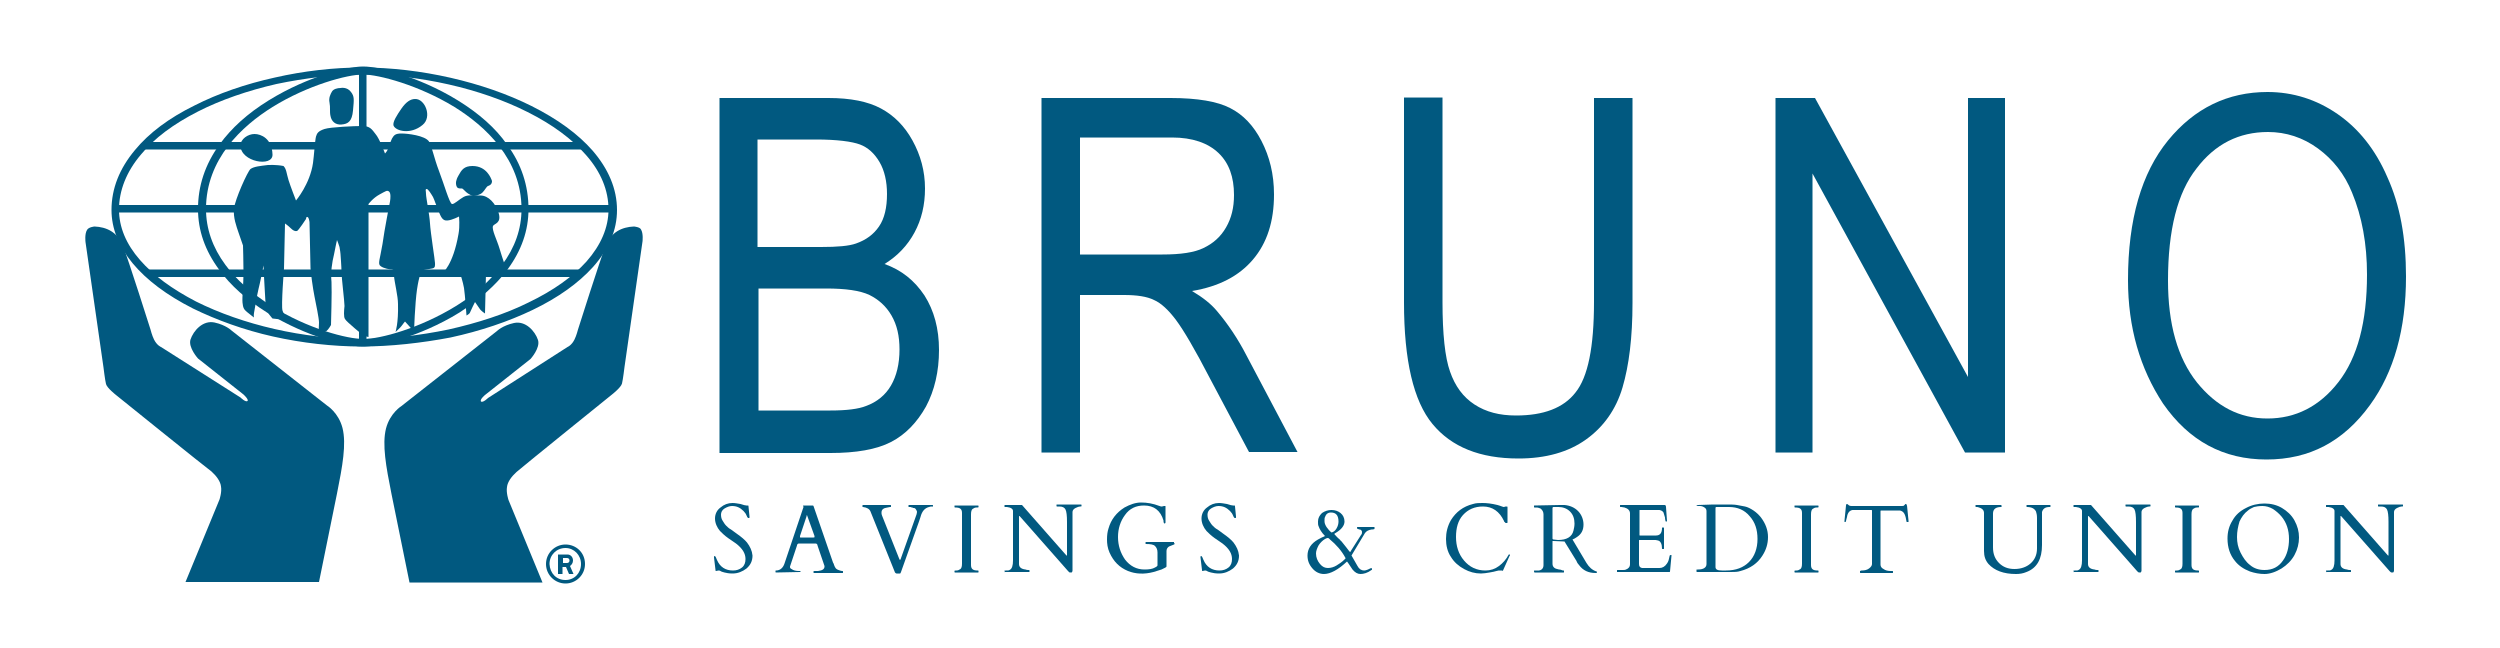 <?xml version="1.0" encoding="utf-8"?>
<!-- Generator: Adobe Illustrator 27.8.0, SVG Export Plug-In . SVG Version: 6.00 Build 0)  -->
<svg version="1.1" id="Layer_1" xmlns="http://www.w3.org/2000/svg" xmlns:xlink="http://www.w3.org/1999/xlink" x="0px" y="0px"
	 viewBox="0 0 500 129.6" style="enable-background:new 0 0 500 129.6;" xml:space="preserve">
<style type="text/css">
	.st0{fill:#015980;}
</style>
<g>
	<g>
		<g>
			<path class="st0" d="M48.1,29.1c0-1.3,1.5-2.3,2.8-2.3s3.5,0.9,3.6,4.1C54.6,33.5,48.1,32.4,48.1,29.1z"/>
		</g>
		<g>
			<path class="st0" d="M53.6,33c-1.6,0.2-2.8,0.3-3.5,0.8c-0.6,0.5-3.1,6.1-3.3,7.9c-0.2,1.8,0.5,3.6,0.9,4.8
				c0.4,1.2,0.9,2.6,0.9,2.6s0.1,3.4,0.1,5.5c0,2.2-0.3,4.8-0.2,5.9s0.3,1.4,0.9,1.9c0.6,0.5,1.4,1.1,1.4,1.1s-0.1-0.3,0-0.9
				c0.1-0.5,0.6-3.6,0.9-4.8c0.3-1.1,1-4.7,1-4.7s0.1,2.7,0.2,4c0.1,1.3,0.2,4.2,0.3,4.6c0.1,0.7,1.3,2,1.3,2l3.5,0.4
				c0,0-1.3-1.1-1.5-2c-0.3-0.9,0.3-8.4,0.3-8.4l0.2-9c0,0,0.6,0.4,1.1,0.9c0.5,0.5,0.9,0.7,1.3,0.6c0.3-0.1,1.8-2.4,1.8-2.4
				s0-0.5,0.3-0.4s0.4,1,0.4,1s0.2,8.5,0.2,9.2c0,0.6,0.5,4.3,0.8,5.7c0.3,1.5,0.9,4.4,0.9,5.2c0,0.9-0.1,2-0.1,2s1.3-0.1,1.6-0.3
				c0.4-0.3,0.9-1.2,0.9-1.2s0.2-6.8,0.1-8.6c-0.2-1.9,0.1-3.9,0.5-5.5c0.3-1.6,0.6-2.9,0.6-2.9s0.4,1,0.5,1.4
				c0.1,0.4,0.2,1.4,0.2,1.4s0.2,2.6,0.2,3.6c0,1.1,0.6,5.9,0.6,6.8c-0.1,0.9-0.2,2.2,0.1,2.6c0.2,0.5,3.8,3.4,3.8,3.4l0.9,0.2V40.8
				c0,0,0.9-1.2,2.2-1.9c1.3-0.7,1.5-0.9,1.9-0.6c0.4,0.3,0.3,1.4,0.2,2c-0.1,0.6-1.1,5.5-1.5,8.5c-0.5,3-1,4-0.4,4.4
				c0.6,0.5,1.9,0.7,2.3,0.7c0.5,0.1,0.3,0.3,0.3,0.3s0-0.3,0.1,1c0.1,1.3,0.8,4,0.8,5.6c0.1,3.9-0.5,5.6-0.5,5.6s1-0.9,1.2-1.2
				c0.2-0.3,0.7-0.9,0.7-0.9l1.8,2c0,0,0.2-5.7,0.6-8.4c0.4-2.7,0.9-3.8,0.9-3.8s0.8-0.2,2.1-0.4c0.7-0.1,0.6-0.6,0.6-1.1
				c0-0.5-0.9-6.1-1-7.9c-0.1-1.8-0.8-5.2-0.8-5.9s-0.2-0.9,0.1-1c0.3-0.1,1,1.1,1.3,1.6c0.3,0.6,0.6,1.6,1.1,2.8
				c0.5,1.2,0.8,2,1.8,1.9c1-0.1,2.3-0.8,2.3-0.8s0.2,1.9-0.1,3.5c-1.1,6.3-3.2,7.8-3.2,7.8h3.5c0,0,0.6,1.8,0.8,3
				c0.2,1.3,0.5,5.5,0.5,5.5s0.6-0.3,0.7-0.6c0.1-0.3,1-2.1,1-2.1s0.6,0.9,0.9,1.3c0.3,0.5,1.1,1,1.1,1l0.2-8.1l4.2-0.3
				c0,0-1-2.9-1.5-4.6c-0.5-1.7-1.6-3.8-1.3-4.5c0.2-0.5,1.8-0.5,1.1-2.7c-0.6-1.8-2-3.4-3.6-3.4c-1.5,0-2.5-0.2-3.4,0.3
				c-0.9,0.5-1.9,1.5-2.3,1.4c-0.5-0.1-1.6-4-2.6-6.6c-1-2.6-1.5-5.2-2-5.9c-0.8-1.2-4.3-1.6-5.5-1.6s-1.5,0.3-1.9,1
				c-0.3,0.6-0.7,1.9-0.9,2.3c-0.2,0.4-0.5,0.7-0.5,0.7s-1.1-3-1.9-3.9c-0.7-0.9-1.1-1.6-2.6-1.6c-1.5,0-6.4,0.2-7.6,0.6
				c-1.2,0.4-1.5,0.8-1.7,1.5c-0.2,0.7-0.4,3.9-0.6,5.3c-0.6,4.2-3.4,7.5-3.4,7.5s-1.1-2.8-1.5-4.1c-0.4-1.3-0.4-2.2-1-2.8
				C55.2,32.9,53.6,33,53.6,33z"/>
		</g>
		<g>
			<path class="st0" d="M68.1,17.6c-0.6,0-1.4,0.2-1.7,0.7c-0.3,0.5-0.7,1.3-0.5,2.2c0.2,1,0,1.9,0.2,2.7c0.2,1.1,1,1.8,2.2,1.7
				c1.3-0.1,2.1-0.6,2.3-2.8c0.2-2.2,0.3-2.8-0.4-3.7C69.4,17.3,68.1,17.6,68.1,17.6z"/>
		</g>
		<g>
			<path class="st0" d="M83,19.8c-0.9,0-1.8,0.6-2.7,1.9c-0.9,1.3-1.8,2.7-1.6,3.4c0.4,1.1,3.4,1.9,5.8-0.1
				C86.5,23.4,85,19.7,83,19.8z"/>
		</g>
		<g>
			<path class="st0" d="M94.5,33.2c-1.7,0-2.2,0.8-2.8,1.9c-0.6,1-0.5,1.6-0.5,1.6s0,0.7,0.4,0.9c0.2,0.1,0.5,0.1,0.8,0.1
				c0.2,0,0.7,0.7,1.2,1c0.5,0.3,0.8,0.5,1.1,0.5c0.3,0,1.3-0.2,1.8-0.7s0.8-1.2,1.1-1.3c0.3-0.1,0.8-0.3,0.8-1
				C98.2,35.6,97.3,33.2,94.5,33.2z"/>
		</g>
		<g>
			<g>
				<path class="st0" d="M72.6,69.3c-2,0-5.1-0.6-8.3-1.7c-2.7-0.9-6.7-2.5-10.9-5.1c-4-2.5-7.3-5.4-9.6-8.6
					c-2.8-3.8-4.2-7.8-4.2-12.1c0-4.6,1.4-8.9,4.3-12.9c2.4-3.3,5.6-6.2,9.8-8.8c4.2-2.6,8.2-4.2,10.9-5.1c3.2-1,6.1-1.7,8-1.7
					c1.9,0,4.9,0.6,8,1.7c2.7,0.9,6.8,2.5,11,5.1c4.2,2.6,7.5,5.5,9.8,8.8c2.9,3.9,4.3,8.3,4.3,12.9c0,4.3-1.4,8.3-4.2,12.1
					c-2.3,3.1-5.6,6-9.6,8.6c-4.2,2.6-8.3,4.2-11,5.1C77.7,68.7,74.6,69.3,72.6,69.3z M72.6,14.9c-3.1,0-11,2.1-18.1,6.5
					c-6.1,3.8-13.3,10.4-13.3,20.4c0,3.9,1.3,7.7,3.9,11.2c2.2,3,5.3,5.7,9.2,8.2c7.3,4.6,15.2,6.6,18.4,6.6
					c3.3,0,11.2-2.1,18.5-6.6c3.9-2.4,7-5.2,9.2-8.2c2.6-3.5,3.9-7.2,3.9-11.2c0-10-7.3-16.6-13.4-20.4C83.7,17,75.7,14.9,72.6,14.9
					z"/>
			</g>
		</g>
		<g>
			<g>
				<path class="st0" d="M72.3,69.3c-5.7,0-11.9-0.7-17.7-2c-5.8-1.3-11.3-3.3-16-5.6c-10.5-5.3-16.3-12.3-16.3-19.7
					c0-4.3,1.6-8.3,4.7-12c2.8-3.4,6.8-6.4,11.9-8.9c4.7-2.4,10.2-4.3,16.1-5.6c5.7-1.3,11.7-2,17.4-2c11.6,0,24.3,2.9,33.9,7.7
					c5.2,2.6,9.3,5.6,12.2,8.9c3.2,3.7,4.9,7.7,4.9,11.9c0,4-1.6,7.8-4.8,11.4c-2.9,3.2-6.9,6.1-12.1,8.6
					c-4.8,2.3-10.4,4.2-16.4,5.5C84.3,68.6,78.1,69.3,72.3,69.3z M72.4,14.9c-5.5,0-11.4,0.7-17.1,1.9c-5.7,1.3-11.2,3.2-15.7,5.5
					c-4.9,2.5-8.7,5.3-11.4,8.6c-2.9,3.4-4.4,7.2-4.4,11c0,3.5,1.4,6.9,4.2,10.1c2.7,3.1,6.4,5.8,11.2,8.3c4.6,2.3,10,4.2,15.7,5.5
					c5.7,1.3,11.7,2,17.3,2c5.7,0,11.7-0.7,17.5-1.9c5.8-1.3,11.4-3.1,16-5.4c5-2.4,8.9-5.2,11.6-8.2c2.9-3.3,4.4-6.8,4.4-10.4
					c0-3.8-1.5-7.5-4.5-10.9c-2.8-3.2-6.7-6.1-11.7-8.6C96.2,17.7,83.8,14.9,72.4,14.9z"/>
			</g>
		</g>
		<g>
			<g>
				<rect x="28.9" y="28.4" class="st0" width="87.7" height="1.5"/>
			</g>
		</g>
		<g>
			<g>
				<rect x="23.2" y="41" class="st0" width="99.4" height="1.5"/>
			</g>
		</g>
		<g>
			<g>
				<rect x="29.7" y="53.9" class="st0" width="86.6" height="1.5"/>
			</g>
		</g>
		<g>
			<g>
				<rect x="71.8" y="14.3" class="st0" width="1.5" height="54"/>
			</g>
		</g>
		<g>
			<path class="st0" d="M126.8,45.3c-2.4,0.1-4.6,1.1-5.7,3.9c-1.1,2.8-5.5,16.7-5.5,16.7s-0.3,1.2-0.7,2c-0.6,1.2-1.4,1.5-1.4,1.5
				L97.6,79.6c0,0-1,1-1.4,0.7C95.9,79.9,97,79,97,79l9.1-7.2c0,0,2-2.2,1.5-3.8c-0.6-1.8-2.5-3.9-4.8-3.4c-2.3,0.5-3.4,1.6-3.4,1.6
				l-19.1,15c0,0-2.3,1.4-3.1,4.5c-0.8,3.2,0,7.6,1.1,13.1c1.1,5.5,3.6,17.7,3.6,17.7h26.6l-6.8-16.5c0,0-0.5-1.5-0.3-2.6
				c0.1-1,0.9-2.1,1.9-3c1-0.9,19.1-15.5,19.1-15.5s1.8-1.4,2-2.2c0.2-0.8,0.5-3.3,0.5-3.3l3.6-25.1c0,0,0.2-1.6-0.3-2.4
				C128,45.4,126.8,45.3,126.8,45.3z"/>
		</g>
		<g>
			<path class="st0" d="M109.2,112.8c0-2.2,1.8-3.9,3.9-3.9c2.1,0,3.9,1.6,3.9,3.9c0,2.2-1.8,3.9-3.9,3.9
				C111,116.7,109.2,115,109.2,112.8z M113.1,116c1.8,0,3.1-1.4,3.1-3.2c0-1.8-1.4-3.2-3.1-3.2c-1.8,0-3.2,1.4-3.2,3.2
				C110,114.7,111.3,116,113.1,116z"/>
		</g>
		<g>
			<path class="st0" d="M18.9,45.3c2.4,0.1,4.6,1.1,5.7,3.9c1.1,2.8,5.5,16.7,5.5,16.7s0.3,1.2,0.7,2c0.6,1.2,1.4,1.5,1.4,1.5
				l15.9,10.1c0,0,1,1,1.4,0.7c0.3-0.3-0.8-1.3-0.8-1.3l-9.1-7.2c0,0-2-2.2-1.5-3.8c0.6-1.8,2.5-3.9,4.8-3.4
				c2.3,0.5,3.4,1.6,3.4,1.6l19.1,15c0,0,2.3,1.4,3.1,4.5c0.8,3.2,0,7.6-1.1,13.1c-1.1,5.5-3.6,17.7-3.6,17.7H37.1l6.8-16.5
				c0,0,0.5-1.5,0.3-2.6c-0.1-1-0.9-2.1-1.9-3C41.3,93.6,23.2,79,23.2,79s-1.8-1.4-2-2.2c-0.2-0.8-0.5-3.3-0.5-3.3l-3.6-25.1
				c0,0-0.2-1.6,0.3-2.4C17.7,45.4,18.9,45.3,18.9,45.3z"/>
		</g>
		<g>
			<path class="st0" d="M112.5,112.6h0.9c0.3,0,0.5-0.2,0.5-0.5c0-0.3-0.2-0.5-0.5-0.5h-0.8V112.6z M114.7,114.8h-0.9l-0.6-1.4h-0.7
				v1.4h-0.9v-3.9l1.9,0c0.6,0,1.1,0.5,1.1,1.2c0,0.5-0.3,0.9-0.6,1.1L114.7,114.8z"/>
		</g>
		<g>
			<path class="st0" d="M75.6,80.6"/>
		</g>
		<g>
			<g>
				<g>
					<g>
						<g>
							<path class="st0" d="M117.5,28.6"/>
						</g>
					</g>
				</g>
			</g>
		</g>
		<g>
			<g>
				<g>
					<g>
						<g>
							<path class="st0" d="M29.1,28.6"/>
						</g>
					</g>
				</g>
			</g>
		</g>
		<g>
			<g>
				<g>
					<g>
						<g>
							<path class="st0" d="M117.1,54.3"/>
						</g>
					</g>
				</g>
			</g>
		</g>
		<g>
			<g>
				<g>
					<g>
						<g>
							<path class="st0" d="M29.9,54.3"/>
						</g>
					</g>
				</g>
			</g>
		</g>
	</g>
	<g>
		<g>
			<path class="st0" d="M149.6,101.1c0.1,0,0.1,0.1,0.1,0.2l0.2,2c0,0.1,0,0.2,0,0.2c0,0,0,0.1-0.1,0.1c-0.1,0-0.2,0-0.2,0
				c0,0,0-0.1-0.1-0.1c0-0.1-0.1-0.1-0.1-0.2c0-0.1-0.1-0.2-0.1-0.2c-0.1-0.3-0.3-0.6-0.6-0.9c-0.7-0.7-1.4-1-2.3-1
				c-0.5,0-1,0.2-1.5,0.5c-0.5,0.3-0.7,0.8-0.7,1.2c0,0.5,0.1,0.9,0.3,1.2c0.2,0.3,0.4,0.7,0.7,1c0.3,0.3,0.6,0.6,1,0.8
				c0.4,0.3,0.7,0.5,1.1,0.8c1,0.7,1.7,1.3,2.1,1.8c0.6,0.8,1,1.6,1.1,2.6c0,1.1-0.4,1.9-1.2,2.6c-0.8,0.6-1.7,1-2.8,1
				c-0.7,0-1.2-0.1-1.6-0.2c-0.4-0.1-0.7-0.2-0.8-0.3c-0.2-0.1-0.3-0.1-0.3-0.1c-0.1,0-0.1,0-0.1,0l-0.5,0.1c-0.1,0-0.1-0.1-0.1-0.2
				c-0.2-1.6-0.3-2.4-0.3-2.5c0-0.1,0-0.2,0-0.2c0,0,0.1-0.1,0.1-0.1c0.2,0,0.3,0.3,0.5,0.8c0.6,1.4,1.7,2.1,3.2,2.1
				c0.7,0,1.3-0.2,1.8-0.6c0.5-0.4,0.7-1,0.7-1.7c0-1.1-0.6-2.1-1.9-3.1c-0.4-0.3-0.9-0.6-1.6-1.1c-0.7-0.5-1.2-1-1.6-1.4
				c-0.6-0.7-1-1.6-1-2.5c0-0.9,0.4-1.7,1.1-2.2c0.7-0.6,1.5-0.9,2.4-0.9c0.5,0,1,0.1,1.6,0.2c0.6,0.2,1,0.3,1.2,0.3L149.6,101.1z"
				/>
			<path class="st0" d="M160,114.4C160,114.5,160,114.5,160,114.4l-4.8,0.1c0,0-0.1,0-0.1-0.1v-0.2c0-0.1,0-0.1,0.1-0.1
				c0.8,0,1.4-0.5,1.7-1.4l3.8-11.3c0,0,0,0,0,0l-0.1-0.3c0,0,0,0,0,0h1.9c0,0,0,0,0.1,0c0,0,0,0,0.1,0.1l3.9,11.3
				c0.1,0.2,0.2,0.3,0.2,0.5c0.1,0.1,0.1,0.3,0.2,0.4c0.1,0.3,0.4,0.5,0.7,0.6c0.3,0.1,0.5,0.2,0.8,0.2c0,0,0.1,0,0.1,0.1v0.2
				c0,0.1,0,0.1-0.1,0.1h-5.7c0,0-0.1,0-0.1-0.1v-0.2c0-0.1,0.1-0.1,0.3-0.1c0.2,0,0.4,0,0.6,0c0.9-0.1,1.3-0.4,1.3-0.9
				c0,0,0-0.1,0-0.1l-1.4-4.1c0,0,0,0,0-0.1c-0.1-0.2-0.2-0.3-0.4-0.3h-3.3c-0.2,0-0.3,0.1-0.4,0.3c0,0,0,0.1,0,0.1l-1.4,4.2v0.1
				c0,0.2,0.1,0.3,0.3,0.4c0.4,0.3,0.9,0.4,1.5,0.4h0.2c0,0,0.1,0,0.1,0.1V114.4z M162.7,107.5c0.1,0,0.2,0,0.2-0.1
				c0-0.1,0-0.1,0-0.2l-1.4-3.9c-0.1-0.2-0.1-0.3-0.1-0.3s-0.1,0.1-0.1,0.3l-1.3,3.9c0,0.1,0,0.1,0,0.2c0,0.1,0,0.1,0.1,0.1H162.7z"
				/>
			<path class="st0" d="M186.2,101.3C186.2,101.4,186.2,101.4,186.2,101.3l-0.4,0.1c-0.8,0.2-1.4,0.8-1.7,2
				c-0.1,0.3-0.2,0.6-0.3,0.9l-3.6,10.1c-0.1,0.2-0.1,0.3-0.2,0.3c-0.1,0-0.2,0-0.3,0h-0.4c-0.1,0-0.2-0.1-0.3-0.2l-4.9-12.2
				c-0.2-0.5-0.7-0.8-1.5-0.9c0,0-0.1,0-0.1,0c0,0,0,0,0-0.1v-0.2c0-0.1,0-0.1,0.1-0.1h5.5c0,0,0.1,0,0.1,0.1v0.2
				c0,0.1,0,0.1-0.1,0.1h-0.1c-0.2,0-0.3,0.1-0.5,0.1c-0.8,0.1-1.2,0.4-1.2,1c0,0.2,0,0.4,0.1,0.6l3.5,8.8c0.1,0.1,0.1,0.1,0.2,0
				l3.2-9c0-0.1,0.1-0.3,0.1-0.5c0-0.2-0.1-0.3-0.2-0.5c-0.1-0.2-0.3-0.3-0.4-0.3c-0.1,0-0.3,0-0.3-0.1c-0.1,0-0.2,0-0.4-0.1
				c-0.2,0-0.3,0-0.3,0c-0.1,0-0.1,0-0.1-0.1v-0.2c0-0.1,0-0.1,0.1-0.1h4.7c0,0,0.1,0,0.1,0.1V101.3z"/>
			<path class="st0" d="M192.4,102.6c0-0.8-0.4-1.1-1.3-1.1c-0.1,0-0.2,0-0.2-0.1v-0.2c0-0.1,0-0.1,0.1-0.1h4.6c0,0,0.1,0,0.1,0.1
				v0.2c0,0.1-0.1,0.1-0.4,0.1c-0.3,0-0.5,0.1-0.8,0.3c-0.2,0.2-0.3,0.5-0.3,1.1V113c0,0.8,0.4,1.1,1.3,1.1c0.1,0,0.2,0,0.2,0.1v0.2
				c0,0.1,0,0.1-0.1,0.1H191c0,0-0.1,0-0.1-0.1v-0.2c0-0.1,0.1-0.1,0.4-0.1c0.3,0,0.5-0.1,0.8-0.3c0.2-0.2,0.3-0.5,0.3-1.1V102.6z"
				/>
			<path class="st0" d="M201,114.5C200.9,114.5,200.9,114.5,201,114.5l-0.1-0.3c0-0.1,0-0.1,0.1-0.1h0.2c0.3,0,0.6,0,0.7-0.1
				c0.5-0.2,0.7-0.9,0.7-1.9v-9.9c0-0.4-0.4-0.7-1.2-0.8c-0.2,0-0.3,0-0.4,0c-0.1,0-0.1,0-0.1-0.1v-0.2c0-0.1,0-0.1,0.1-0.1h3.4
				l8.8,10c0,0,0.1,0.1,0.1,0.1c0,0,0,0,0.1,0c0,0,0,0,0-0.1v-6.6c0-1.3-0.1-2.1-0.3-2.5c-0.2-0.4-0.6-0.6-1.2-0.6h-0.5
				c0,0-0.1,0-0.1-0.1v-0.2c0-0.1,0-0.1,0.1-0.1h4.8c0,0,0.1,0,0.1,0.1v0.2c0,0.1-0.1,0.1-0.3,0.1c-0.2,0-0.5,0.1-0.9,0.3
				c-0.4,0.2-0.6,0.5-0.6,0.8v11.7c0,0.1,0,0.2-0.1,0.3c0,0.1-0.1,0.1-0.3,0.1s-0.2,0-0.3-0.1c-0.1-0.1-0.1-0.1-0.2-0.2l-9.6-10.9
				c-0.1-0.1-0.1-0.1-0.2-0.1c0,0,0,0,0,0.1v9.5c0,0.6,0.4,1,1.3,1.1c0.2,0.1,0.4,0.1,0.6,0.1c0.1,0,0.2,0,0.2,0.1v0.2
				c0,0.1,0,0.1-0.1,0.1H201z"/>
			<path class="st0" d="M234.8,108.6c0.1,0,0.1,0,0.1,0.1c0,0.1,0,0.2-0.1,0.2c-0.2,0.1-0.3,0.1-0.5,0.2c-0.2,0.1-0.3,0.1-0.5,0.2
				c-0.3,0.2-0.5,0.5-0.5,0.9v3.1c0,0.1-0.3,0.3-1,0.6c-0.7,0.2-1.2,0.4-1.6,0.5c-1.9,0.5-3.6,0.4-5.1-0.2c-1.7-0.7-2.9-1.9-3.7-3.7
				c-0.4-0.9-0.5-1.8-0.5-2.6c0-0.9,0.1-1.6,0.3-2.2c0.5-1.8,1.6-3.2,3.2-4.2c1.1-0.6,2.2-1,3.3-1c1.2,0,2.4,0.2,3.7,0.7
				c0.2,0.1,0.4,0.1,0.4,0.1h0.1l0.4-0.1h0.2c0.1,0,0.1,0,0.1,0.1v3.2c0,0.1-0.1,0.2-0.2,0.2h0c-0.1,0-0.2-0.2-0.2-0.5
				c0-0.1,0-0.1,0-0.1c-0.6-2-1.9-3-3.9-3c-1.6,0-2.9,0.6-3.8,1.9c-0.9,1.2-1.4,2.7-1.4,4.4c0,1.7,0.5,3.2,1.4,4.5
				c1,1.3,2.3,2,3.9,2c0.9,0,1.6-0.1,2.1-0.4c0.2-0.1,0.4-0.2,0.5-0.4v-2.6c0-0.6-0.2-1-0.5-1.3c-0.3-0.3-0.9-0.4-1.8-0.4
				c-0.1,0-0.1-0.1-0.1-0.2c0-0.1,0-0.2,0.1-0.2H234.8z"/>
			<path class="st0" d="M246.9,101.1c0.1,0,0.1,0.1,0.1,0.2l0.2,2c0,0.1,0,0.2,0,0.2c0,0,0,0.1-0.1,0.1c-0.1,0-0.2,0-0.2,0
				c0,0,0-0.1-0.1-0.1c0-0.1-0.1-0.1-0.1-0.2c0-0.1-0.1-0.2-0.1-0.2c-0.1-0.3-0.3-0.6-0.6-0.9c-0.7-0.7-1.4-1-2.3-1
				c-0.5,0-1,0.2-1.5,0.5c-0.5,0.3-0.7,0.8-0.7,1.2c0,0.5,0.1,0.9,0.3,1.2c0.2,0.3,0.4,0.7,0.7,1c0.3,0.3,0.6,0.6,1,0.8
				c0.4,0.3,0.7,0.5,1.1,0.8c1,0.7,1.7,1.3,2.1,1.8c0.6,0.8,1,1.6,1.1,2.6c0,1.1-0.4,1.9-1.2,2.6c-0.8,0.6-1.7,1-2.8,1
				c-0.7,0-1.2-0.1-1.6-0.2c-0.4-0.1-0.7-0.2-0.8-0.3c-0.2-0.1-0.3-0.1-0.3-0.1c-0.1,0-0.1,0-0.1,0l-0.5,0.1c-0.1,0-0.1-0.1-0.1-0.2
				c-0.2-1.6-0.3-2.4-0.3-2.5c0-0.1,0-0.2,0-0.2c0,0,0.1-0.1,0.1-0.1c0.2,0,0.3,0.3,0.5,0.8c0.6,1.4,1.7,2.1,3.2,2.1
				c0.7,0,1.3-0.2,1.8-0.6c0.5-0.4,0.7-1,0.7-1.7c0-1.1-0.6-2.1-1.9-3.1c-0.4-0.3-0.9-0.6-1.6-1.1c-0.7-0.5-1.2-1-1.6-1.4
				c-0.6-0.7-1-1.6-1-2.5c0-0.9,0.4-1.7,1.1-2.2c0.7-0.6,1.5-0.9,2.4-0.9c0.5,0,1,0.1,1.6,0.2c0.6,0.2,1,0.3,1.2,0.3L246.9,101.1z"
				/>
			<path class="st0" d="M274.3,113.6c0,0,0.1,0.1,0.1,0.2c0,0.1,0,0.2-0.1,0.2c-0.8,0.6-1.6,0.8-2.2,0.8c-0.6,0-1.1-0.3-1.6-0.9
				c-0.2-0.3-0.4-0.6-0.6-0.9c-0.2-0.3-0.4-0.6-0.5-0.7c-1.7,1.6-3.3,2.5-4.6,2.5c-0.9,0-1.7-0.4-2.3-1.1c-0.7-0.8-1-1.6-1-2.6
				c0-1.3,0.7-2.4,2.1-3.2c0.4-0.2,0.9-0.5,1.4-0.7c-0.7-0.7-1.1-1.4-1.3-2c-0.1-0.2-0.1-0.5-0.1-0.9c0-0.7,0.3-1.2,0.8-1.7
				c0.6-0.4,1.2-0.6,1.9-0.6c0.7,0,1.3,0.2,1.8,0.6c0.5,0.4,0.8,1,0.8,1.7c0,0.8-0.6,1.6-1.8,2.3c-0.1,0.1-0.2,0.1-0.2,0.1
				c0,0,0,0,0,0.1c0,0,0,0.1,0.1,0.2c0.1,0.1,0.2,0.1,0.2,0.2c0.1,0.1,0.2,0.2,0.4,0.4c0.2,0.2,0.4,0.3,0.5,0.5
				c0.2,0.1,0.5,0.6,1.1,1.3c0.5,0.7,0.8,1,0.8,1c0.1,0,0.1,0,0.1-0.1l2.1-3.3c0.2-0.2,0.2-0.4,0.2-0.6c0-0.2-0.1-0.3-0.2-0.4
				c-0.1-0.1-0.2-0.1-0.3-0.1c-0.1,0-0.2-0.1-0.3-0.1c-0.1,0-0.2-0.1-0.2-0.2c0-0.1,0-0.2,0.1-0.2h3.4c0,0,0,0.1,0,0.2
				c0,0.1,0,0.2,0,0.2c0,0-0.2,0.1-0.6,0.1c-0.6,0.1-1,0.3-1.3,0.7l-2.7,4.5l1.2,2.1c0.3,0.6,0.8,0.9,1.3,0.9c0.3,0,0.5-0.1,0.8-0.2
				C274,113.7,274.2,113.6,274.3,113.6z M265.6,113.6c0.6,0,1.2-0.2,1.7-0.5c0.5-0.3,1.1-0.7,1.6-1.2c0.1-0.1,0.2-0.2,0.2-0.2
				c0-0.1,0-0.1,0-0.1c0,0,0,0,0,0c-0.8-1.5-1.9-2.7-3.1-3.7c-0.1-0.1-0.1-0.1-0.2-0.2c-0.1-0.1-0.2-0.1-0.3-0.1
				c-0.1,0-0.3,0.1-0.5,0.2c-0.5,0.3-1,0.8-1.3,1.3c-0.3,0.6-0.5,1.1-0.5,1.6c0,0.8,0.3,1.5,0.8,2.1S265,113.6,265.6,113.6z
				 M267.7,104.3c0-1.2-0.5-1.8-1.5-1.8c-0.6,0-1,0.3-1.2,0.9c-0.1,0.2-0.1,0.4-0.1,0.8s0.1,0.7,0.4,1.2c0.3,0.4,0.6,0.8,1,1.1
				c0.4-0.1,0.7-0.3,1-0.8C267.6,105.2,267.7,104.7,267.7,104.3z"/>
			<path class="st0" d="M300.6,114.1c0,0.1-0.1,0.1-0.2,0c-0.1,0-0.3,0-0.4,0c-0.2,0-0.4,0-0.7,0.1c-0.3,0.1-0.8,0.2-1.4,0.3
				c-0.6,0.1-1.2,0.2-1.7,0.2c-1.2,0-2.3-0.3-3.4-0.9s-2-1.4-2.6-2.4c-0.7-1-1-2.3-1-3.6s0.3-2.6,1-3.8c1-1.6,2.4-2.7,4.4-3.2
				c0.6-0.2,1.2-0.2,1.9-0.2c0.8,0,1.8,0.1,3,0.4c0.4,0.1,0.6,0.2,0.9,0.3c0.2,0.1,0.4,0.1,0.4,0.1l0.3-0.1h0.3
				c0.1,0,0.1,0.1,0.1,0.2v3c0,0.1-0.1,0.1-0.2,0.1c-0.1,0-0.2,0-0.2,0c0,0,0-0.1-0.1-0.1c0,0,0-0.1-0.1-0.1c0,0,0-0.1-0.1-0.1
				c0,0,0-0.1,0-0.1c-0.9-1.9-2.3-2.9-4.2-2.9c-1.7,0-3,0.6-4,1.7c-1,1.1-1.4,2.6-1.4,4.4c0,1.8,0.5,3.4,1.6,4.7
				c1.1,1.3,2.5,2,4.3,2c1,0,1.9-0.3,2.7-0.9c0.8-0.6,1.4-1.3,1.9-2.2c0,0,0-0.1,0.1-0.1h0.1c0.1,0,0.1,0,0.1,0.1
				c0,0.1,0,0.1-0.1,0.2L300.6,114.1z"/>
			<path class="st0" d="M306.9,114.5c0,0-0.1-0.1-0.1-0.2v-0.1c0-0.1,0-0.1,0.1-0.1c0,0,0.1,0,0.2,0c0.1,0,0.2,0,0.3,0
				c0.1,0,0.2,0,0.2,0s0.1,0,0.2,0c0.6-0.1,0.9-0.5,0.9-1.1v-10.1c0-0.5-0.2-0.9-0.6-1.2c-0.3-0.1-0.5-0.2-0.8-0.2h-0.4
				c0,0-0.1,0-0.1-0.1v-0.2c0-0.1,0-0.1,0.1-0.1l5.1-0.1h0.9c1.1,0.1,2,0.5,2.7,1.2c0.7,0.7,1.1,1.7,1.1,2.7c0,1.1-0.4,1.9-1.3,2.5
				c-0.3,0.2-0.6,0.4-0.9,0.5l2.8,4.7c0.5,0.8,1.1,1.4,2,1.7c0.1,0,0.1,0.1,0.1,0.1c0,0.2-0.1,0.2-0.3,0.2c-1.4,0-2.5-0.5-3.3-1.6
				c-0.2-0.2-0.4-0.5-0.5-0.8l-2.4-3.9l-2.2-0.1h-0.1c-0.1,0-0.1,0-0.1,0.1v4.4c0,0.4,0.1,0.6,0.3,0.8c0.2,0.2,0.5,0.3,1,0.4
				c0.1,0,0.3,0,0.5,0.1s0.3,0.1,0.4,0.1c0.1,0,0.1,0,0.1,0.1v0.2c0,0.1,0,0.1-0.1,0.1H306.9z M311.2,101.4c-0.1,0-0.2,0-0.2,0
				c-0.1,0-0.2,0-0.3,0c-0.1,0-0.2,0.1-0.2,0.2v5.8l0,0.3c0,0.1,0.1,0.2,0.2,0.2l0.9,0.1c1.7,0,2.8-0.6,3.1-1.9
				c0.1-0.4,0.2-0.9,0.2-1.4c0-1-0.3-1.8-0.9-2.4c-0.6-0.6-1.4-0.9-2.3-0.9c-0.1,0-0.2,0-0.2,0C311.4,101.4,311.3,101.4,311.2,101.4
				z"/>
			<path class="st0" d="M323.4,114.4v-0.3c0-0.1,0-0.1,0.1-0.1h0.2c0.3,0,0.5,0,0.8,0c0.3,0,0.5,0,0.7-0.1c0.5-0.2,0.8-0.5,0.8-1.1
				v-10.1c0-0.6-0.4-1-1.1-1.2c-0.2,0-0.4-0.1-0.6-0.1h-0.2c0,0-0.1,0-0.1-0.1v-0.2c0-0.1,0-0.1,0.1-0.1h8.8c0.1,0,0.2,0,0.2,0.1
				c0,0,0.1,0.1,0.1,0.3l0.2,2.8c0,0.1,0,0.1-0.1,0.1c-0.1,0-0.2,0-0.2-0.1c0-0.1-0.1-0.3-0.1-0.7c-0.1-0.4-0.2-0.7-0.3-1
				c-0.2-0.3-0.4-0.4-0.8-0.5h-3.9c-0.1,0-0.1,0-0.1,0.1v4.9c0,0.1,0,0.1,0.1,0.1h3.2c0.8,0,1.2-0.5,1.2-1.5c0-0.1,0-0.1,0.1-0.1
				h0.2c0,0,0.1,0,0.1,0.1v4.1c0,0.1,0,0.1-0.1,0.1h-0.2c0,0-0.1,0-0.1-0.1c0-0.9-0.3-1.5-0.8-1.6c-0.1,0-0.3-0.1-0.5-0.1h-3.2
				c-0.1,0-0.1,0-0.1,0.1v4.7c0,0.5,0.2,0.7,0.6,0.8c0.1,0,0.3,0,0.4,0h3.1c0.6,0,1.1-0.3,1.5-0.9c0.3-0.4,0.4-0.9,0.5-1.4
				c0-0.2,0.1-0.3,0.3-0.3c0.1,0,0.1,0,0.1,0.1l-0.3,3.2c0,0.1-0.1,0.1-0.1,0.1L323.4,114.4C323.4,114.5,323.4,114.5,323.4,114.4z"
				/>
			<path class="st0" d="M339.3,101.1C339.3,101,339.3,101,339.3,101.1l0.3-0.1l3-0.1c0.4,0,0.7,0,1.2,0h1.2c1.1,0,1.9,0,2.4,0.1
				c0.5,0.1,1.1,0.2,1.6,0.3c0.5,0.1,1.1,0.4,1.7,0.8c0.6,0.4,1.1,0.9,1.5,1.4c0.9,1.2,1.4,2.5,1.4,3.9c0,1.4-0.4,2.6-1.1,3.7
				c-1,1.6-2.5,2.6-4.4,3.1c-0.6,0.2-1.2,0.2-1.9,0.2h-6.8c0,0-0.1,0-0.1-0.1v-0.3c0-0.1,0-0.1,0.1-0.1h0.2c1.1,0,1.7-0.4,1.7-1.1
				v-10.5c0-0.4-0.1-0.6-0.4-0.8c-0.3-0.2-0.6-0.3-0.9-0.3h-0.6c0,0-0.1,0-0.1-0.1V101.1z M343.3,101.4c-0.2,0-0.2,0.1-0.2,0.3v11.7
				c0,0.5,0.4,0.7,1.3,0.7c0.3,0,0.5,0,0.8,0c2,0,3.5-0.6,4.6-1.7c1.1-1.1,1.7-2.7,1.7-4.6c0-1.9-0.5-3.4-1.6-4.6
				c-1-1.2-2.4-1.8-4.1-1.8H343.3z"/>
			<path class="st0" d="M360.4,102.6c0-0.8-0.4-1.1-1.3-1.1c-0.1,0-0.2,0-0.2-0.1v-0.2c0-0.1,0-0.1,0.1-0.1h4.6c0,0,0.1,0,0.1,0.1
				v0.2c0,0.1-0.1,0.1-0.4,0.1c-0.3,0-0.5,0.1-0.8,0.3c-0.2,0.2-0.3,0.5-0.3,1.1V113c0,0.8,0.4,1.1,1.3,1.1c0.1,0,0.2,0,0.2,0.1v0.2
				c0,0.1,0,0.1-0.1,0.1H359c0,0-0.1,0-0.1-0.1v-0.2c0-0.1,0.1-0.1,0.4-0.1c0.3,0,0.5-0.1,0.8-0.3c0.2-0.2,0.3-0.5,0.3-1.1V102.6z"
				/>
			<path class="st0" d="M372,114.2C372,114.1,372,114.1,372,114.2l0.3-0.1c0.6,0,1.1-0.1,1.5-0.4c0.4-0.3,0.6-0.6,0.6-0.9v-10.6
				c0-0.1,0-0.2-0.1-0.2c-0.1,0-0.1,0-0.2,0h-3.6c-0.6,0.1-1,0.6-1.1,1.4c-0.1,0.4-0.2,0.7-0.2,0.8c0,0.1-0.1,0.2-0.1,0.2H369
				c0,0-0.1,0-0.1,0v-0.3l0.3-3c0-0.2,0.1-0.3,0.2-0.3c0.1,0,0.2,0.1,0.3,0.2c0.1,0.1,0.3,0.2,0.6,0.2h10c0.3,0,0.4,0,0.5-0.1
				c0.1-0.1,0.1-0.1,0.2-0.2c0-0.1,0.1-0.1,0.2-0.1s0.1,0,0.1,0.1c0,0.1,0,0.1,0.1,0.2l0.3,3v0.3c0,0,0,0-0.1,0h-0.2
				c0,0-0.1,0-0.1-0.1c-0.1-0.6-0.2-1.1-0.4-1.5c-0.2-0.4-0.5-0.6-0.9-0.7h-3.6c-0.1,0-0.1,0-0.2,0s-0.1,0.1-0.1,0.2v10.6
				c0,0.4,0.2,0.7,0.6,0.9c0.4,0.3,0.9,0.4,1.5,0.4h0.3c0,0,0.1,0,0.1,0.1v0.2c0,0.1,0,0.1-0.1,0.1h-6.4c0,0-0.1,0-0.1-0.1V114.2z"
				/>
			<path class="st0" d="M400.2,101.4c-1,0-1.6,0.4-1.6,1.3v6.8c0,1.3,0.4,2.3,1.2,3.1c0.8,0.8,1.8,1.2,3.1,1.2
				c1.3,0,2.4-0.4,3.2-1.1c0.8-0.7,1.3-1.7,1.3-3v-6.1c0-0.6-0.1-1-0.2-1.3c-0.3-0.6-0.9-0.9-1.8-0.9c0,0-0.1,0-0.1-0.1v-0.2
				c0-0.1,0-0.1,0.1-0.1h4.6c0,0,0.1,0,0.1,0.1v0.2c0,0.1-0.1,0.1-0.2,0.1c-0.8,0-1.3,0.3-1.5,1c0,0.1,0,0.2,0,0.3v6.3
				c0,2.8-1,4.6-3.1,5.4c-0.7,0.3-1.4,0.4-2.1,0.4c-2.5,0-4.3-0.7-5.5-2c-0.6-0.7-0.9-1.5-0.9-2.6v-7.6c0-0.5-0.3-0.9-1-1.1
				c-0.2-0.1-0.3-0.1-0.5-0.1c-0.1,0-0.2,0-0.2-0.1v-0.2c0-0.1,0-0.1,0.1-0.1h5c0,0,0.1,0,0.1,0.1v0.2
				C400.4,101.4,400.3,101.4,400.2,101.4z"/>
			<path class="st0" d="M414.8,114.5C414.8,114.5,414.8,114.5,414.8,114.5l-0.1-0.3c0-0.1,0-0.1,0.1-0.1h0.2c0.3,0,0.6,0,0.7-0.1
				c0.5-0.2,0.7-0.9,0.7-1.9v-9.9c0-0.4-0.4-0.7-1.2-0.8c-0.2,0-0.3,0-0.4,0s-0.1,0-0.1-0.1v-0.2c0-0.1,0-0.1,0.1-0.1h3.4l8.8,10
				c0,0,0.1,0.1,0.1,0.1c0,0,0,0,0.1,0c0,0,0,0,0-0.1v-6.6c0-1.3-0.1-2.1-0.3-2.5c-0.2-0.4-0.6-0.6-1.2-0.6h-0.5c0,0-0.1,0-0.1-0.1
				v-0.2c0-0.1,0-0.1,0.1-0.1h4.8c0,0,0.1,0,0.1,0.1v0.2c0,0.1-0.1,0.1-0.3,0.1s-0.5,0.1-0.9,0.3c-0.4,0.2-0.6,0.5-0.6,0.8v11.7
				c0,0.1,0,0.2-0.1,0.3c0,0.1-0.1,0.1-0.3,0.1c-0.1,0-0.2,0-0.3-0.1c-0.1-0.1-0.1-0.1-0.2-0.2l-9.6-10.9c-0.1-0.1-0.1-0.1-0.2-0.1
				c0,0,0,0,0,0.1v9.5c0,0.6,0.4,1,1.3,1.1c0.2,0.1,0.4,0.1,0.6,0.1s0.2,0,0.2,0.1v0.2c0,0.1,0,0.1-0.1,0.1H414.8z"/>
			<path class="st0" d="M436.5,102.6c0-0.8-0.4-1.1-1.3-1.1c-0.1,0-0.2,0-0.2-0.1v-0.2c0-0.1,0-0.1,0.1-0.1h4.6c0,0,0.1,0,0.1,0.1
				v0.2c0,0.1-0.1,0.1-0.4,0.1c-0.3,0-0.5,0.1-0.8,0.3c-0.2,0.2-0.3,0.5-0.3,1.1V113c0,0.8,0.4,1.1,1.3,1.1c0.1,0,0.2,0,0.2,0.1v0.2
				c0,0.1,0,0.1-0.1,0.1h-4.6c0,0-0.1,0-0.1-0.1v-0.2c0-0.1,0.1-0.1,0.4-0.1c0.3,0,0.5-0.1,0.8-0.3c0.2-0.2,0.3-0.5,0.3-1.1V102.6z"
				/>
			<path class="st0" d="M454.6,114.5c-0.6,0.2-1.2,0.3-1.7,0.3c-1,0-2-0.2-2.9-0.5c-1.3-0.5-2.3-1.2-3-2.1c-1-1.2-1.5-2.7-1.5-4.5
				c0-1.3,0.3-2.5,1-3.6c0.6-1.1,1.5-1.9,2.7-2.5c1.1-0.6,2.4-0.9,3.7-0.9c1.3,0,2.5,0.3,3.5,0.9c1,0.6,1.9,1.4,2.5,2.5
				c0.6,1.1,0.9,2.2,0.9,3.4c0,1.2-0.3,2.4-0.9,3.5c-0.6,1.1-1.5,2-2.6,2.7C455.8,114,455.2,114.3,454.6,114.5z M447.4,107.4
				c0,1.1,0.2,2.1,0.7,3.1s1.1,1.9,1.9,2.5c0.8,0.7,1.8,1,2.9,1c1.6,0,2.8-0.6,3.7-1.9c0.8-1.1,1.2-2.6,1.2-4.3
				c0-1.8-0.5-3.3-1.5-4.5c-0.5-0.6-1.1-1.1-1.7-1.5c-0.7-0.4-1.4-0.6-2.1-0.6c-0.7,0-1.3,0.1-1.7,0.2c-0.4,0.2-0.9,0.4-1.2,0.7
				c-0.4,0.3-0.7,0.6-1,1c-0.3,0.4-0.5,0.8-0.7,1.2C447.6,105.3,447.4,106.3,447.4,107.4z"/>
			<path class="st0" d="M465.3,114.5C465.2,114.5,465.2,114.5,465.3,114.5l-0.1-0.3c0-0.1,0-0.1,0.1-0.1h0.2c0.3,0,0.6,0,0.7-0.1
				c0.5-0.2,0.7-0.9,0.7-1.9v-9.9c0-0.4-0.4-0.7-1.2-0.8c-0.2,0-0.3,0-0.4,0s-0.1,0-0.1-0.1v-0.2c0-0.1,0-0.1,0.1-0.1h3.4l8.8,10
				c0,0,0.1,0.1,0.1,0.1c0,0,0,0,0.1,0c0,0,0,0,0-0.1v-6.6c0-1.3-0.1-2.1-0.3-2.5c-0.2-0.4-0.6-0.6-1.2-0.6h-0.5c0,0-0.1,0-0.1-0.1
				v-0.2c0-0.1,0-0.1,0.1-0.1h4.8c0,0,0.1,0,0.1,0.1v0.2c0,0.1-0.1,0.1-0.3,0.1c-0.2,0-0.5,0.1-0.9,0.3c-0.4,0.2-0.6,0.5-0.6,0.8
				v11.7c0,0.1,0,0.2-0.1,0.3c0,0.1-0.1,0.1-0.3,0.1c-0.1,0-0.2,0-0.3-0.1c-0.1-0.1-0.1-0.1-0.2-0.2l-9.6-10.9
				c-0.1-0.1-0.1-0.1-0.2-0.1c0,0,0,0,0,0.1v9.5c0,0.6,0.4,1,1.3,1.1c0.2,0.1,0.4,0.1,0.6,0.1c0.1,0,0.2,0,0.2,0.1v0.2
				c0,0.1,0,0.1-0.1,0.1H465.3z"/>
		</g>
		<g>
			<path class="st0" d="M143.9,90.5V19.6h21.8c4.4,0,7.9,0.7,10.5,2.1c2.6,1.4,4.7,3.5,6.3,6.4c1.6,2.9,2.5,6.1,2.5,9.6
				c0,3.3-0.7,6.2-2.1,8.8c-1.4,2.6-3.4,4.7-6,6.3c3.4,1.2,6,3.3,8,6.3c1.9,3,2.9,6.6,2.9,10.9c0,4.3-0.9,8.1-2.6,11.3
				c-1.8,3.2-4.1,5.6-7,7.1c-2.9,1.5-7,2.2-12.1,2.2H143.9z M151.6,49.4h12.6c3.3,0,5.6-0.2,7-0.7c2-0.7,3.5-1.8,4.6-3.4
				c1.1-1.6,1.6-3.8,1.6-6.5c0-2.5-0.5-4.7-1.5-6.4c-1-1.7-2.3-2.9-3.9-3.5c-1.6-0.6-4.6-1-8.8-1h-11.7V49.4z M151.6,82.1h14.5
				c3.2,0,5.6-0.3,7.1-0.9c2.2-0.8,3.9-2.2,5-4.1c1.1-1.9,1.7-4.3,1.7-7.2c0-2.7-0.5-4.9-1.6-6.8c-1.1-1.9-2.6-3.2-4.4-4.1
				c-1.9-0.9-4.8-1.3-8.7-1.3h-13.5V82.1z"/>
			<path class="st0" d="M208.3,90.5V19.6h25.8c5.4,0,9.4,0.7,11.9,2c2.6,1.3,4.7,3.5,6.3,6.6s2.5,6.6,2.5,10.7c0,5.4-1.4,9.7-4.2,13
				c-2.8,3.3-6.8,5.4-12.2,6.3c2.2,1.3,3.8,2.6,4.9,3.9c2.3,2.7,4.3,5.7,6,9l10.2,19.3h-9.7l-7.8-14.7c-3-5.8-5.3-9.7-6.8-11.7
				c-1.5-2-3-3.4-4.4-4c-1.4-0.7-3.4-1-6-1H216v31.5H208.3z M216,50.9h16.5c3.6,0,6.4-0.4,8.2-1.3c1.9-0.9,3.4-2.2,4.5-4.1
				c1.1-1.9,1.6-4,1.6-6.5c0-3.6-1-6.4-3.1-8.4c-2.1-2-5.2-3.1-9.3-3.1H216V50.9z"/>
			<path class="st0" d="M318.8,19.6h7.7v41c0,6.9-0.7,12.5-2,16.9c-1.3,4.4-3.8,7.9-7.3,10.4c-3.5,2.5-8,3.8-13.5,3.8
				c-7.7,0-13.4-2.3-17.2-6.9c-3.8-4.6-5.7-12.7-5.7-24.3v-41h7.7v40.9c0,6.4,0.5,11.1,1.5,13.9c1,2.9,2.6,5.1,4.9,6.6
				c2.3,1.5,5,2.2,8.3,2.2c5.5,0,9.5-1.5,11.9-4.6c2.5-3.1,3.7-9.1,3.7-18.1V19.6z"/>
			<path class="st0" d="M355.1,90.5V19.6h7.9l30.6,55.8V19.6h7.4v70.9H393l-30.5-55.8v55.8H355.1z"/>
			<path class="st0" d="M425.6,56c0-12.1,2.7-21.4,8-27.9c5.3-6.5,12-9.7,19.9-9.7c5.1,0,9.8,1.5,14,4.4c4.2,2.9,7.6,7.1,10,12.7
				c2.5,5.5,3.7,12.1,3.7,19.8c0,10.5-2.4,19.1-7.2,25.7c-5.3,7.3-12.1,10.9-20.7,10.9c-8.6,0-15.5-3.7-20.7-11.2
				C428,73.7,425.6,65.5,425.6,56z M433.6,56.1c0,8.7,1.9,15.5,5.8,20.4c3.9,4.8,8.5,7.2,14.1,7.2c5.6,0,10.4-2.4,14.2-7.3
				c3.8-4.9,5.7-12,5.7-21.5c0-6.1-1-11.6-3-16.4c-1.5-3.7-3.8-6.6-6.8-8.8s-6.4-3.3-10-3.3c-5.8,0-10.6,2.4-14.3,7.3
				C435.5,38.5,433.6,46,433.6,56.1z"/>
		</g>
	</g>
</g>
</svg>
